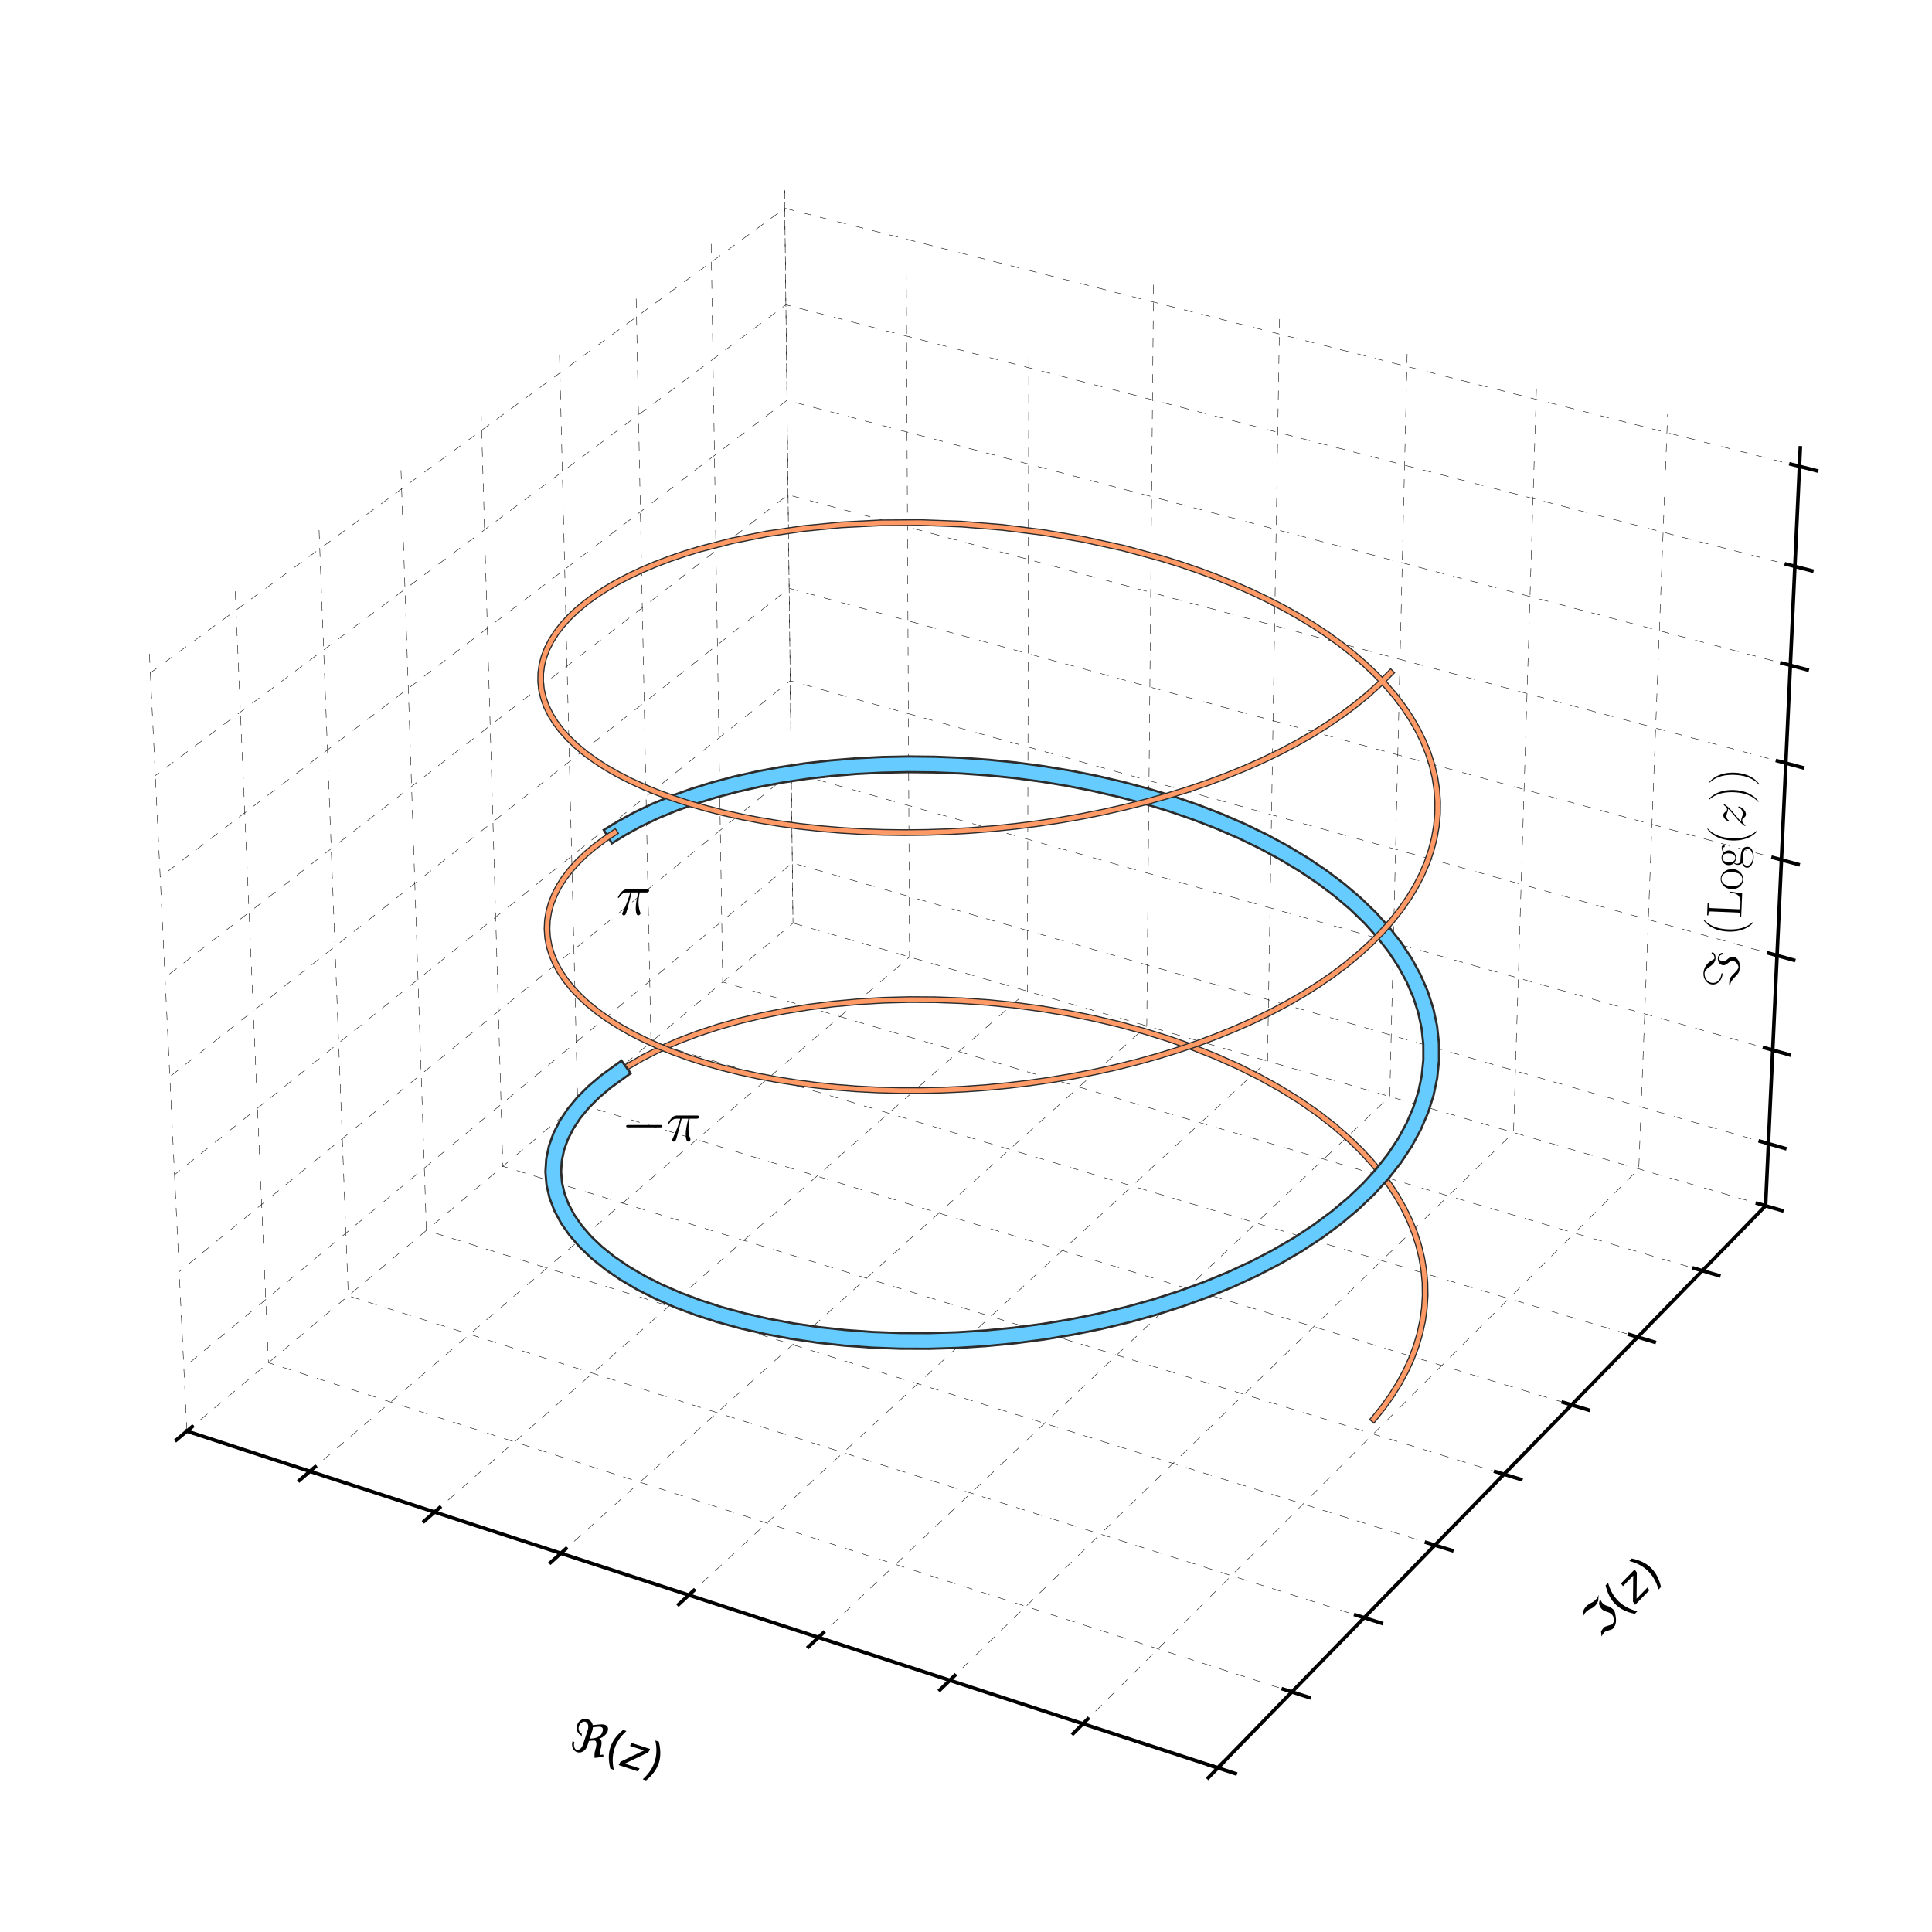 <?xml version="1.0" encoding="utf-8" standalone="no"?>
<!DOCTYPE svg PUBLIC "-//W3C//DTD SVG 1.1//EN"
  "http://www.w3.org/Graphics/SVG/1.1/DTD/svg11.dtd">
<svg xmlns:xlink="http://www.w3.org/1999/xlink" width="432pt" height="432pt" viewBox="0 0 432 432" xmlns="http://www.w3.org/2000/svg" version="1.1">
 <defs>
  <style type="text/css">*{stroke-linejoin: round; stroke-linecap: butt}</style>
 </defs>
 <g id="figure_1">
  <g id="patch_1">
   <path d="M 0 432 
L 432 432 
L 432 0 
L 0 0 
z
" style="fill: #ffffff"/>
  </g>
  <g id="patch_2">
   <path d="M 10.8 421.2 
L 421.2 421.2 
L 421.2 10.8 
L 10.8 10.8 
L 10.8 421.2 
z
" style="fill: none"/>
  </g>
  <g id="pane3d_1">
   <g id="patch_3">
    <path d="M 41.788 320.009 
L 177.316 206.407 
L 175.432 42.573 
L 33.418 146.207 
" style="fill: none; opacity: 0"/>
   </g>
  </g>
  <g id="pane3d_2">
   <g id="patch_4">
    <path d="M 177.316 206.407 
L 394.789 269.618 
L 402.55 100.14 
L 175.432 42.573 
" style="fill: none; opacity: 0"/>
   </g>
  </g>
  <g id="pane3d_3">
   <g id="patch_5">
    <path d="M 41.788 320.009 
L 272.32 395.3 
L 394.789 269.618 
L 177.316 206.407 
" style="fill: none; opacity: 0"/>
   </g>
  </g>
  <g id="grid3d_1">
   <g id="Line3DCollection_1">
    <path d="M 41.788 320.009 
L 177.316 206.407 
L 175.432 42.573 
" style="fill: none; stroke-dasharray: 2,2; stroke-dashoffset: 0; stroke: #000000; stroke-width: 0.1"/>
    <path d="M 69.301 328.994 
L 203.371 213.98 
L 202.592 49.457 
" style="fill: none; stroke-dasharray: 2,2; stroke-dashoffset: 0; stroke: #000000; stroke-width: 0.1"/>
    <path d="M 97.172 338.097 
L 229.737 221.644 
L 230.091 56.427 
" style="fill: none; stroke-dasharray: 2,2; stroke-dashoffset: 0; stroke: #000000; stroke-width: 0.1"/>
    <path d="M 125.407 347.319 
L 256.42 229.399 
L 257.934 63.484 
" style="fill: none; stroke-dasharray: 2,2; stroke-dashoffset: 0; stroke: #000000; stroke-width: 0.1"/>
    <path d="M 154.015 356.662 
L 283.425 237.249 
L 286.128 70.631 
" style="fill: none; stroke-dasharray: 2,2; stroke-dashoffset: 0; stroke: #000000; stroke-width: 0.1"/>
    <path d="M 183.003 366.129 
L 310.759 245.193 
L 314.679 77.868 
" style="fill: none; stroke-dasharray: 2,2; stroke-dashoffset: 0; stroke: #000000; stroke-width: 0.1"/>
    <path d="M 212.378 375.723 
L 338.426 253.235 
L 343.595 85.197 
" style="fill: none; stroke-dasharray: 2,2; stroke-dashoffset: 0; stroke: #000000; stroke-width: 0.1"/>
    <path d="M 242.147 385.446 
L 366.434 261.376 
L 372.883 92.621 
" style="fill: none; stroke-dasharray: 2,2; stroke-dashoffset: 0; stroke: #000000; stroke-width: 0.1"/>
    <path d="M 272.32 395.3 
L 394.789 269.618 
L 402.55 100.14 
" style="fill: none; stroke-dasharray: 2,2; stroke-dashoffset: 0; stroke: #000000; stroke-width: 0.1"/>
   </g>
  </g>
  <g id="grid3d_2">
   <g id="Line3DCollection_2">
    <path d="M 33.418 146.207 
L 41.788 320.009 
L 272.32 395.3 
" style="fill: none; stroke-dasharray: 2,2; stroke-dashoffset: 0; stroke: #000000; stroke-width: 0.1"/>
    <path d="M 52.6 132.21 
L 60.033 304.715 
L 288.871 378.316 
" style="fill: none; stroke-dasharray: 2,2; stroke-dashoffset: 0; stroke: #000000; stroke-width: 0.1"/>
    <path d="M 71.345 118.53 
L 77.882 289.754 
L 305.042 361.72 
" style="fill: none; stroke-dasharray: 2,2; stroke-dashoffset: 0; stroke: #000000; stroke-width: 0.1"/>
    <path d="M 89.668 105.159 
L 95.346 275.115 
L 320.847 345.5 
" style="fill: none; stroke-dasharray: 2,2; stroke-dashoffset: 0; stroke: #000000; stroke-width: 0.1"/>
    <path d="M 107.584 92.085 
L 112.438 260.788 
L 336.298 329.644 
" style="fill: none; stroke-dasharray: 2,2; stroke-dashoffset: 0; stroke: #000000; stroke-width: 0.1"/>
    <path d="M 125.106 79.298 
L 129.17 246.763 
L 351.406 314.139 
" style="fill: none; stroke-dasharray: 2,2; stroke-dashoffset: 0; stroke: #000000; stroke-width: 0.1"/>
    <path d="M 142.246 66.79 
L 145.553 233.03 
L 366.184 298.973 
" style="fill: none; stroke-dasharray: 2,2; stroke-dashoffset: 0; stroke: #000000; stroke-width: 0.1"/>
    <path d="M 159.017 54.551 
L 161.598 219.581 
L 380.641 284.136 
" style="fill: none; stroke-dasharray: 2,2; stroke-dashoffset: 0; stroke: #000000; stroke-width: 0.1"/>
    <path d="M 175.432 42.573 
L 177.316 206.407 
L 394.789 269.618 
" style="fill: none; stroke-dasharray: 2,2; stroke-dashoffset: 0; stroke: #000000; stroke-width: 0.1"/>
   </g>
  </g>
  <g id="grid3d_3">
   <g id="Line3DCollection_3">
    <path d="M 395.425 255.722 
L 177.161 192.947 
L 41.103 305.78 
" style="fill: none; stroke-dasharray: 2,2; stroke-dashoffset: 0; stroke: #000000; stroke-width: 0.1"/>
    <path d="M 396.383 234.802 
L 176.928 172.694 
L 40.071 284.352 
" style="fill: none; stroke-dasharray: 2,2; stroke-dashoffset: 0; stroke: #000000; stroke-width: 0.1"/>
    <path d="M 397.352 213.65 
L 176.692 152.226 
L 39.027 262.678 
" style="fill: none; stroke-dasharray: 2,2; stroke-dashoffset: 0; stroke: #000000; stroke-width: 0.1"/>
    <path d="M 398.331 192.263 
L 176.455 131.542 
L 37.971 240.753 
" style="fill: none; stroke-dasharray: 2,2; stroke-dashoffset: 0; stroke: #000000; stroke-width: 0.1"/>
    <path d="M 399.321 170.636 
L 176.214 110.637 
L 36.903 218.572 
" style="fill: none; stroke-dasharray: 2,2; stroke-dashoffset: 0; stroke: #000000; stroke-width: 0.1"/>
    <path d="M 400.323 148.765 
L 175.971 89.507 
L 35.823 196.133 
" style="fill: none; stroke-dasharray: 2,2; stroke-dashoffset: 0; stroke: #000000; stroke-width: 0.1"/>
    <path d="M 401.336 126.647 
L 175.726 68.151 
L 34.729 173.428 
" style="fill: none; stroke-dasharray: 2,2; stroke-dashoffset: 0; stroke: #000000; stroke-width: 0.1"/>
    <path d="M 402.36 104.276 
L 175.477 46.562 
L 33.623 150.455 
" style="fill: none; stroke-dasharray: 2,2; stroke-dashoffset: 0; stroke: #000000; stroke-width: 0.1"/>
   </g>
  </g>
  <g id="axis3d_1">
   <g id="line2d_1">
    <path d="M 41.788 320.009 
L 272.32 395.3 
" style="fill: none; stroke: #000000; stroke-width: 0.8; stroke-linecap: square"/>
   </g>
   <g id="xtick_1">
    <g id="line2d_2">
     <path d="M 42.968 319.02 
L 39.423 321.991 
" style="fill: none; stroke: #000000; stroke-width: 0.8; stroke-linecap: square"/>
    </g>
   </g>
   <g id="xtick_2">
    <g id="line2d_3">
     <path d="M 70.469 327.992 
L 66.96 331.002 
" style="fill: none; stroke: #000000; stroke-width: 0.8; stroke-linecap: square"/>
    </g>
   </g>
   <g id="xtick_3">
    <g id="line2d_4">
     <path d="M 98.327 337.082 
L 94.856 340.131 
" style="fill: none; stroke: #000000; stroke-width: 0.8; stroke-linecap: square"/>
    </g>
   </g>
   <g id="xtick_4">
    <g id="line2d_5">
     <path d="M 126.55 346.29 
L 123.118 349.379 
" style="fill: none; stroke: #000000; stroke-width: 0.8; stroke-linecap: square"/>
    </g>
   </g>
   <g id="xtick_5">
    <g id="line2d_6">
     <path d="M 155.144 355.62 
L 151.752 358.75 
" style="fill: none; stroke: #000000; stroke-width: 0.8; stroke-linecap: square"/>
    </g>
   </g>
   <g id="xtick_6">
    <g id="line2d_7">
     <path d="M 184.118 365.074 
L 180.768 368.245 
" style="fill: none; stroke: #000000; stroke-width: 0.8; stroke-linecap: square"/>
    </g>
   </g>
   <g id="xtick_7">
    <g id="line2d_8">
     <path d="M 213.479 374.653 
L 210.171 377.867 
" style="fill: none; stroke: #000000; stroke-width: 0.8; stroke-linecap: square"/>
    </g>
   </g>
   <g id="xtick_8">
    <g id="line2d_9">
     <path d="M 243.234 384.362 
L 239.97 387.619 
" style="fill: none; stroke: #000000; stroke-width: 0.8; stroke-linecap: square"/>
    </g>
   </g>
   <g id="xtick_9">
    <g id="line2d_10">
     <path d="M 273.391 394.201 
L 270.174 397.503 
" style="fill: none; stroke: #000000; stroke-width: 0.8; stroke-linecap: square"/>
    </g>
   </g>
   <g id="text_1">
    <!-- $\Re(z)$ -->
    <g transform="translate(126.905 390.959) rotate(-341.913) scale(0.1 -0.1)">
     <defs>
      <path id="DejaVuSans-Oblique-211c" d="M 4006 -91 
Q 3750 481 3750 978 
Q 3750 1416 3681 1700 
Q 3556 2219 3309 2219 
Q 3178 2219 2891 2084 
L 2516 1909 
L 2516 1288 
Q 2516 644 2194 275 
Q 1872 -91 1434 -91 
Q 994 -91 675 275 
Q 353 644 353 1194 
Q 494 1156 638 1119 
Q 638 738 838 469 
Q 1038 197 1263 197 
Q 1488 197 1684 469 
Q 1884 741 1884 1209 
L 1884 3294 
Q 1884 3759 1684 4034 
Q 1488 4306 1200 4306 
Q 947 4306 744 4034 
Q 544 3766 544 3450 
Q 544 3134 744 2866 
Q 944 2594 1203 2594 
L 1372 2306 
Q 900 2306 581 2672 
Q 259 3041 259 3528 
Q 259 4019 581 4384 
Q 900 4750 1372 4750 
Q 1878 4750 2194 4384 
Q 2288 4275 2338 4175 
L 2997 4481 
Q 3581 4753 3931 4753 
Q 4078 4753 4191 4709 
Q 4584 4556 4584 4003 
Q 4584 3731 4381 3347 
Q 4175 2959 3784 2666 
Q 3966 2666 4119 2513 
Q 4231 2400 4316 2075 
Q 4416 1691 4416 1281 
Q 4416 881 4556 513 
L 5006 722 
L 5138 438 
L 4006 -91 
z
M 2450 3897 
Q 2516 3663 2516 3375 
L 2516 2241 
L 2997 2463 
Q 3447 2672 3688 2997 
Q 3919 3316 3919 3694 
Q 3919 4166 3688 4266 
Q 3613 4297 3516 4297 
Q 3316 4297 2997 4150 
L 2450 3897 
z
" transform="scale(0.016)"/>
      <path id="DejaVuSans-28" d="M 1984 4856 
Q 1566 4138 1362 3434 
Q 1159 2731 1159 2009 
Q 1159 1288 1364 580 
Q 1569 -128 1984 -844 
L 1484 -844 
Q 1016 -109 783 600 
Q 550 1309 550 2009 
Q 550 2706 781 3412 
Q 1013 4119 1484 4856 
L 1984 4856 
z
" transform="scale(0.016)"/>
      <path id="DejaVuSans-Oblique-7a" d="M 744 3500 
L 3475 3500 
L 3372 2975 
L 738 459 
L 2913 459 
L 2822 0 
L -19 0 
L 84 525 
L 2719 3041 
L 653 3041 
L 744 3500 
z
" transform="scale(0.016)"/>
      <path id="DejaVuSans-29" d="M 513 4856 
L 1013 4856 
Q 1481 4119 1714 3412 
Q 1947 2706 1947 2009 
Q 1947 1309 1714 600 
Q 1481 -109 1013 -844 
L 513 -844 
Q 928 -128 1133 580 
Q 1338 1288 1338 2009 
Q 1338 2731 1133 3434 
Q 928 4138 513 4856 
z
" transform="scale(0.016)"/>
     </defs>
     <use xlink:href="#DejaVuSans-Oblique-211c" transform="translate(0 0.125)"/>
     <use xlink:href="#DejaVuSans-28" transform="translate(81.396 0.125)"/>
     <use xlink:href="#DejaVuSans-Oblique-7a" transform="translate(120.41 0.125)"/>
     <use xlink:href="#DejaVuSans-29" transform="translate(172.9 0.125)"/>
    </g>
   </g>
  </g>
  <g id="axis3d_2">
   <g id="line2d_11">
    <path d="M 394.789 269.618 
L 272.32 395.3 
" style="fill: none; stroke: #000000; stroke-width: 0.8; stroke-linecap: square"/>
   </g>
   <g id="xtick_10">
    <g id="line2d_12">
     <path d="M 270.377 394.666 
L 276.212 396.571 
" style="fill: none; stroke: #000000; stroke-width: 0.8; stroke-linecap: square"/>
    </g>
   </g>
   <g id="xtick_11">
    <g id="line2d_13">
     <path d="M 286.943 377.696 
L 292.731 379.557 
" style="fill: none; stroke: #000000; stroke-width: 0.8; stroke-linecap: square"/>
    </g>
   </g>
   <g id="xtick_12">
    <g id="line2d_14">
     <path d="M 303.129 361.114 
L 308.872 362.933 
" style="fill: none; stroke: #000000; stroke-width: 0.8; stroke-linecap: square"/>
    </g>
   </g>
   <g id="xtick_13">
    <g id="line2d_15">
     <path d="M 318.949 344.908 
L 324.647 346.686 
" style="fill: none; stroke: #000000; stroke-width: 0.8; stroke-linecap: square"/>
    </g>
   </g>
   <g id="xtick_14">
    <g id="line2d_16">
     <path d="M 334.415 329.065 
L 340.068 330.803 
" style="fill: none; stroke: #000000; stroke-width: 0.8; stroke-linecap: square"/>
    </g>
   </g>
   <g id="xtick_15">
    <g id="line2d_17">
     <path d="M 349.538 313.572 
L 355.147 315.273 
" style="fill: none; stroke: #000000; stroke-width: 0.8; stroke-linecap: square"/>
    </g>
   </g>
   <g id="xtick_16">
    <g id="line2d_18">
     <path d="M 364.33 298.419 
L 369.896 300.083 
" style="fill: none; stroke: #000000; stroke-width: 0.8; stroke-linecap: square"/>
    </g>
   </g>
   <g id="xtick_17">
    <g id="line2d_19">
     <path d="M 378.802 283.594 
L 384.324 285.222 
" style="fill: none; stroke: #000000; stroke-width: 0.8; stroke-linecap: square"/>
    </g>
   </g>
   <g id="xtick_18">
    <g id="line2d_20">
     <path d="M 392.964 269.087 
L 398.444 270.68 
" style="fill: none; stroke: #000000; stroke-width: 0.8; stroke-linecap: square"/>
    </g>
   </g>
   <g id="text_2">
    <!-- $\Im(z)$ -->
    <g transform="translate(358.064 366.617) rotate(-45.742) scale(0.1 -0.1)">
     <defs>
      <path id="DejaVuSans-Oblique-2111" d="M 331 281 
L 769 797 
Q 1116 919 1481 919 
Q 1659 919 2072 669 
Q 2522 400 2625 400 
Q 3003 400 3316 828 
Q 3538 1131 3538 1366 
Q 3538 1759 3344 2109 
Q 3094 2566 3094 2906 
Q 3094 3219 3344 3719 
L 4009 4156 
Q 3759 3722 3759 3344 
Q 3759 3009 4009 2547 
Q 4175 2241 4175 1653 
Q 4175 1359 3544 603 
Q 2963 -91 2206 -91 
Q 2038 -91 1634 156 
Q 1219 406 1044 406 
Q 750 406 331 281 
z
M 1094 4575 
Q 1434 4750 1875 4750 
Q 2259 4750 2656 4597 
Q 3038 4450 3438 4450 
Q 3828 4450 4219 4631 
L 3594 4100 
Q 3159 3919 2813 3919 
Q 2366 3919 2031 4072 
Q 1697 4225 1250 4225 
Q 869 4225 469 4044 
L 1094 4575 
z
" transform="scale(0.016)"/>
     </defs>
     <use xlink:href="#DejaVuSans-Oblique-2111" transform="translate(0 0.125)"/>
     <use xlink:href="#DejaVuSans-28" transform="translate(69.727 0.125)"/>
     <use xlink:href="#DejaVuSans-Oblique-7a" transform="translate(108.74 0.125)"/>
     <use xlink:href="#DejaVuSans-29" transform="translate(161.23 0.125)"/>
    </g>
   </g>
  </g>
  <g id="axis3d_3">
   <g id="line2d_21">
    <path d="M 394.789 269.618 
L 402.55 100.14 
" style="fill: none; stroke: #000000; stroke-width: 0.8; stroke-linecap: square"/>
   </g>
   <g id="xtick_19">
    <g id="line2d_22">
     <path d="M 393.593 255.195 
L 399.094 256.777 
" style="fill: none; stroke: #000000; stroke-width: 0.8; stroke-linecap: square"/>
    </g>
   </g>
   <g id="xtick_20">
    <g id="line2d_23">
     <path d="M 394.54 234.28 
L 400.073 235.846 
" style="fill: none; stroke: #000000; stroke-width: 0.8; stroke-linecap: square"/>
    </g>
   </g>
   <g id="xtick_21">
    <g id="line2d_24">
     <path d="M 395.498 213.134 
L 401.063 214.683 
" style="fill: none; stroke: #000000; stroke-width: 0.8; stroke-linecap: square"/>
    </g>
   </g>
   <g id="xtick_22">
    <g id="line2d_25">
     <path d="M 396.467 191.753 
L 402.063 193.284 
" style="fill: none; stroke: #000000; stroke-width: 0.8; stroke-linecap: square"/>
    </g>
   </g>
   <g id="xtick_23">
    <g id="line2d_26">
     <path d="M 397.447 170.132 
L 403.076 171.645 
" style="fill: none; stroke: #000000; stroke-width: 0.8; stroke-linecap: square"/>
    </g>
   </g>
   <g id="xtick_24">
    <g id="line2d_27">
     <path d="M 398.437 148.267 
L 404.099 149.762 
" style="fill: none; stroke: #000000; stroke-width: 0.8; stroke-linecap: square"/>
    </g>
   </g>
   <g id="xtick_25">
    <g id="line2d_28">
     <path d="M 399.439 126.155 
L 405.134 127.631 
" style="fill: none; stroke: #000000; stroke-width: 0.8; stroke-linecap: square"/>
    </g>
   </g>
   <g id="xtick_26">
    <g id="line2d_29">
     <path d="M 400.452 103.791 
L 406.181 105.248 
" style="fill: none; stroke: #000000; stroke-width: 0.8; stroke-linecap: square"/>
    </g>
   </g>
  </g>
  <g id="axes_1">
   <g id="line2d_30">
    <path d="M 307.133 317.325 
L 309.245 314.702 
L 311.151 312.033 
L 312.848 309.322 
L 314.331 306.576 
L 315.599 303.8 
L 316.651 300.999 
L 317.484 298.18 
L 318.098 295.348 
L 318.493 292.509 
L 318.668 289.668 
L 318.625 286.831 
L 318.365 284.003 
L 317.889 281.189 
L 317.2 278.396 
L 316.3 275.628 
L 315.192 272.89 
L 313.88 270.187 
L 312.368 267.524 
L 310.66 264.905 
L 308.76 262.336 
L 306.673 259.82 
L 304.406 257.362 
L 301.962 254.966 
L 298.441 251.874 
L 294.633 248.908 
L 290.554 246.076 
L 286.22 243.386 
L 281.648 240.844 
L 276.855 238.458 
L 271.861 236.234 
L 266.684 234.176 
L 261.342 232.289 
L 255.857 230.579 
L 250.247 229.048 
L 244.533 227.7 
L 238.736 226.536 
L 232.876 225.56 
L 226.975 224.771 
L 221.052 224.172 
L 215.13 223.761 
L 209.228 223.539 
L 203.369 223.504 
L 197.573 223.654 
L 191.861 223.989 
L 186.253 224.503 
L 180.77 225.195 
L 175.432 226.06 
L 170.258 227.094 
L 165.268 228.291 
L 160.481 229.645 
L 155.915 231.151 
L 151.588 232.802 
L 147.518 234.59 
L 143.72 236.507 
L 140.211 238.545 
L 138.569 239.606 
L 138.569 239.606 
" clip-path="url(#pe2db430f96)" style="fill: none; stroke: #2c2c2c; stroke-width: 1.5; stroke-linecap: square"/>
   </g>
   <g id="line2d_31">
    <path d="M 307.133 317.325 
L 309.245 314.702 
L 311.151 312.033 
L 312.848 309.322 
L 314.331 306.576 
L 315.599 303.8 
L 316.651 300.999 
L 317.484 298.18 
L 318.098 295.348 
L 318.493 292.509 
L 318.668 289.668 
L 318.625 286.831 
L 318.365 284.003 
L 317.889 281.189 
L 317.2 278.396 
L 316.3 275.628 
L 315.192 272.89 
L 313.88 270.187 
L 312.368 267.524 
L 310.66 264.905 
L 308.76 262.336 
L 306.673 259.82 
L 304.406 257.362 
L 301.962 254.966 
L 298.441 251.874 
L 294.633 248.908 
L 290.554 246.076 
L 286.22 243.386 
L 281.648 240.844 
L 276.855 238.458 
L 271.861 236.234 
L 266.684 234.176 
L 261.342 232.289 
L 255.857 230.579 
L 250.247 229.048 
L 244.533 227.7 
L 238.736 226.536 
L 232.876 225.56 
L 226.975 224.771 
L 221.052 224.172 
L 215.13 223.761 
L 209.228 223.539 
L 203.369 223.504 
L 197.573 223.654 
L 191.861 223.989 
L 186.253 224.503 
L 180.77 225.195 
L 175.432 226.06 
L 170.258 227.094 
L 165.268 228.291 
L 160.481 229.645 
L 155.915 231.151 
L 151.588 232.802 
L 147.518 234.59 
L 143.72 236.507 
L 140.211 238.545 
L 138.569 239.606 
L 138.569 239.606 
" clip-path="url(#pe2db430f96)" style="fill: none; stroke: #ff9966; stroke-linecap: square"/>
   </g>
   <g id="text_3">
    <!-- $\Im\,\left(\operatorname{Log}(z)\right)$ -->
    <g transform="translate(388.671 220.988) rotate(-87.627) scale(0.11 -0.11)">
     <defs>
      <path id="CMSY10-3d" d="M 1837 2150 
C 1837 2195 1798 2214 1773 2221 
C 806 2278 550 2918 550 3296 
C 550 3936 1133 4371 1715 4371 
C 2080 4371 2285 4143 2560 3799 
C 2848 3437 3155 3050 3706 3050 
C 4154 3050 4435 3254 4435 3495 
C 4435 3578 4371 3578 4333 3578 
C 4250 3578 4243 3546 4237 3490 
C 4186 3191 3731 3191 3718 3191 
C 3629 3191 3590 3210 3488 3394 
C 2918 4448 2010 4512 1741 4512 
C 966 4512 352 3974 352 3296 
C 352 2509 1139 2080 1728 2080 
C 1766 2080 1837 2080 1837 2150 
z
M 525 1171 
C 410 1171 352 1171 352 1101 
C 352 1088 352 1037 410 1030 
C 634 1018 838 998 1338 550 
C 2016 -70 2157 -70 2669 -70 
C 3002 -70 3270 -70 3584 147 
C 3808 301 3994 557 3994 883 
C 3994 1114 3904 1248 3667 1504 
C 3418 1786 3398 1894 3398 2042 
C 3398 2317 3469 2618 3706 2618 
C 3712 2618 4179 2618 4237 2170 
C 4243 2131 4250 2086 4333 2086 
C 4416 2086 4435 2118 4435 2176 
C 4435 2451 4147 2758 3693 2758 
C 3232 2758 2861 2426 2861 2022 
C 2861 1766 3008 1606 3200 1389 
C 3437 1120 3456 1018 3456 883 
C 3456 288 2797 77 2682 77 
C 2643 77 2464 128 2259 275 
C 2144 358 1965 525 1939 544 
C 1472 986 1229 1171 781 1171 
L 525 1171 
z
" transform="scale(0.016)"/>
      <path id="CMR17-28" d="M 1958 -1561 
C 1958 -1555 1958 -1542 1939 -1523 
C 1645 -1224 858 -407 858 1581 
C 858 3569 1632 4379 1946 4697 
C 1946 4704 1958 4717 1958 4736 
C 1958 4755 1939 4768 1914 4768 
C 1843 4768 1299 4296 986 3594 
C 666 2887 576 2199 576 1588 
C 576 1128 621 351 1005 -471 
C 1312 -1135 1837 -1600 1914 -1600 
C 1946 -1600 1958 -1587 1958 -1561 
z
" transform="scale(0.016)"/>
      <path id="CMR17-4c" d="M 3469 1615 
L 3354 1615 
C 3302 983 3219 166 2125 166 
L 1530 166 
C 1274 166 1261 197 1261 414 
L 1261 3898 
C 1261 4129 1274 4192 1760 4192 
L 1901 4192 
L 1901 4352 
C 1638 4352 1331 4352 1069 4352 
C 870 4352 512 4352 326 4352 
L 326 4192 
C 768 4192 838 4192 838 3905 
L 838 452 
C 838 166 768 166 326 166 
L 326 0 
L 3315 0 
L 3469 1615 
z
" transform="scale(0.016)"/>
      <path id="CMR17-6f" d="M 2758 1356 
C 2758 2176 2163 2816 1466 2816 
C 768 2816 173 2176 173 1356 
C 173 551 768 -64 1466 -64 
C 2163 -64 2758 551 2758 1356 
z
M 1466 51 
C 1165 51 909 230 762 480 
C 602 767 582 1126 582 1408 
C 582 1677 595 2010 762 2298 
C 890 2509 1139 2714 1466 2714 
C 1754 2714 1997 2554 2150 2330 
C 2349 2029 2349 1607 2349 1408 
C 2349 1158 2336 775 2163 467 
C 1984 173 1709 51 1466 51 
z
" transform="scale(0.016)"/>
      <path id="CMR17-67" d="M 710 1164 
C 832 1068 1043 960 1299 960 
C 1805 960 2240 1357 2240 1888 
C 2240 2054 2189 2310 1997 2509 
C 2176 2692 2438 2752 2586 2752 
C 2611 2752 2650 2752 2682 2734 
C 2656 2728 2598 2703 2598 2605 
C 2598 2527 2656 2471 2739 2471 
C 2835 2471 2886 2533 2886 2614 
C 2886 2731 2790 2854 2586 2854 
C 2330 2854 2106 2738 1926 2580 
C 1734 2753 1504 2816 1299 2816 
C 794 2816 358 2419 358 1888 
C 358 1522 570 1292 634 1228 
C 442 1004 442 743 442 711 
C 442 545 506 302 723 168 
C 390 85 128 -169 128 -486 
C 128 -943 736 -1280 1466 -1280 
C 2170 -1280 2803 -956 2803 -479 
C 2803 384 1856 384 1363 384 
C 1216 384 954 384 922 391 
C 723 423 589 602 589 826 
C 589 883 589 1024 710 1164 
z
M 1299 1068 
C 736 1068 736 1760 736 1889 
C 736 2016 736 2708 1299 2708 
C 1862 2708 1862 2016 1862 1889 
C 1862 1760 1862 1068 1299 1068 
z
M 1466 -1171 
C 826 -1171 384 -835 384 -486 
C 384 -289 493 -105 634 -4 
C 794 104 858 104 1293 104 
C 1818 104 2547 104 2547 -486 
C 2547 -835 2106 -1171 1466 -1171 
z
" transform="scale(0.016)"/>
      <path id="CMMI12-7a" d="M 813 486 
C 1088 803 1312 1004 1632 1296 
C 2016 1632 2182 1793 2272 1891 
C 2720 2338 2944 2713 2944 2764 
C 2944 2816 2893 2816 2880 2816 
C 2835 2816 2822 2793 2790 2750 
C 2630 2494 2477 2367 2310 2367 
C 2176 2367 2106 2421 1984 2565 
C 1850 2715 1741 2816 1555 2816 
C 1088 2816 806 2257 806 2128 
C 806 2108 813 2068 870 2068 
C 922 2068 928 2091 947 2133 
C 1056 2372 1363 2414 1485 2414 
C 1619 2414 1747 2376 1882 2327 
C 2125 2240 2227 2240 2291 2240 
C 2336 2240 2362 2240 2394 2246 
C 2182 1994 1837 1683 1549 1418 
L 902 816 
C 512 415 275 33 275 -12 
C 275 -51 307 -64 346 -64 
C 384 -64 390 -57 435 14 
C 538 163 742 384 979 384 
C 1114 384 1178 342 1306 193 
C 1427 61 1536 -64 1741 -64 
C 2368 -64 2726 732 2726 876 
C 2726 903 2720 942 2656 942 
C 2605 942 2598 917 2579 855 
C 2438 488 2061 338 1811 338 
C 1677 338 1549 376 1414 425 
C 1158 512 1088 512 1005 512 
C 941 512 870 512 813 486 
z
" transform="scale(0.016)"/>
      <path id="CMR17-29" d="M 1683 1581 
C 1683 2040 1638 2817 1254 3639 
C 947 4303 422 4768 346 4768 
C 326 4768 301 4761 301 4729 
C 301 4717 307 4710 314 4697 
C 621 4378 1402 3568 1402 1584 
C 1402 -407 627 -1217 314 -1537 
C 307 -1549 301 -1556 301 -1568 
C 301 -1600 326 -1600 346 -1600 
C 416 -1600 960 -1128 1274 -426 
C 1594 281 1683 969 1683 1581 
z
" transform="scale(0.016)"/>
     </defs>
     <use xlink:href="#CMSY10-3d" transform="scale(0.996)"/>
     <use xlink:href="#CMR17-28" transform="translate(105.161 0.003) scale(0.996)"/>
     <use xlink:href="#CMR17-4c" transform="translate(140.442 0) scale(0.996)"/>
     <use xlink:href="#CMR17-6f" transform="translate(197.824 0) scale(0.996)"/>
     <use xlink:href="#CMR17-67" transform="translate(243.514 0) scale(0.996)"/>
     <use xlink:href="#CMR17-28" transform="translate(290.506 0) scale(0.996)"/>
     <use xlink:href="#CMMI12-7a" transform="translate(325.786 0) scale(0.996)"/>
     <use xlink:href="#CMR17-29" transform="translate(375.542 0) scale(0.996)"/>
     <use xlink:href="#CMR17-29" transform="translate(410.822 0.003) scale(0.996)"/>
    </g>
   </g>
   <g id="text_4">
    <!-- $-\pi$ -->
    <g transform="translate(138.907 255.131) scale(0.13 -0.13)">
     <defs>
      <path id="CMSY10-0" d="M 4218 1472 
C 4326 1472 4442 1472 4442 1600 
C 4442 1728 4326 1728 4218 1728 
L 755 1728 
C 646 1728 531 1728 531 1600 
C 531 1472 646 1472 755 1472 
L 4218 1472 
z
" transform="scale(0.016)"/>
      <path id="CMMI12-19" d="M 1658 2408 
L 2381 2408 
C 2208 1692 2099 1226 2099 716 
C 2099 626 2099 -64 2362 -64 
C 2496 -64 2611 57 2611 166 
C 2611 197 2611 210 2566 306 
C 2394 747 2394 1296 2394 1341 
C 2394 1379 2394 1832 2528 2408 
L 3245 2408 
C 3328 2408 3539 2408 3539 2612 
C 3539 2752 3418 2752 3302 2752 
L 1197 2752 
C 1050 2752 832 2752 538 2440 
C 371 2254 166 1916 166 1878 
C 166 1840 198 1827 237 1827 
C 282 1827 288 1846 320 1884 
C 653 2408 986 2408 1146 2408 
L 1510 2408 
C 1370 1929 1210 1373 685 256 
C 634 154 634 140 634 102 
C 634 -32 749 -64 806 -64 
C 992 -64 1043 102 1120 370 
C 1222 696 1222 709 1286 964 
L 1658 2408 
z
" transform="scale(0.016)"/>
     </defs>
     <use xlink:href="#CMSY10-0" transform="scale(0.996)"/>
     <use xlink:href="#CMMI12-19" transform="translate(77.487 0) scale(0.996)"/>
    </g>
   </g>
   <g id="text_5">
    <!-- $\pi$ -->
    <g transform="translate(137.806 204.548) scale(0.13 -0.13)">
     <use xlink:href="#CMMI12-19" transform="scale(0.996)"/>
    </g>
   </g>
   <g id="line2d_32">
    <path d="M 138.569 239.606 
L 135.52 241.808 
L 132.795 244.107 
L 130.407 246.493 
L 128.368 248.956 
L 126.687 251.484 
L 125.374 254.065 
L 124.436 256.689 
L 123.881 259.342 
L 123.712 262.013 
L 123.935 264.688 
L 124.55 267.355 
L 125.559 270.001 
L 126.96 272.612 
L 128.75 275.175 
L 130.924 277.677 
L 133.477 280.105 
L 136.4 282.447 
L 139.683 284.688 
L 143.315 286.818 
L 147.282 288.824 
L 151.569 290.694 
L 156.159 292.417 
L 161.035 293.984 
L 166.176 295.383 
L 171.561 296.607 
L 177.167 297.645 
L 182.97 298.492 
L 188.946 299.141 
L 195.068 299.585 
L 201.309 299.82 
L 207.642 299.842 
L 214.04 299.649 
L 220.472 299.239 
L 226.912 298.611 
L 233.329 297.767 
L 239.696 296.707 
L 245.983 295.434 
L 252.164 293.952 
L 258.211 292.266 
L 264.097 290.381 
L 269.797 288.303 
L 275.287 286.042 
L 280.542 283.604 
L 285.541 280.998 
L 290.263 278.236 
L 294.69 275.326 
L 298.802 272.281 
L 302.585 269.112 
L 306.025 265.83 
L 309.107 262.448 
L 311.823 258.979 
L 314.162 255.436 
L 316.117 251.831 
L 317.683 248.178 
L 318.856 244.489 
L 319.634 240.779 
L 320.016 237.06 
L 320.004 233.344 
L 319.6 229.645 
L 318.809 225.975 
L 317.636 222.345 
L 316.09 218.768 
L 314.177 215.255 
L 311.909 211.817 
L 309.295 208.464 
L 306.349 205.207 
L 303.082 202.055 
L 299.51 199.017 
L 295.648 196.101 
L 291.51 193.316 
L 287.115 190.669 
L 282.478 188.168 
L 277.618 185.817 
L 272.554 183.624 
L 267.305 181.593 
L 261.89 179.729 
L 256.328 178.037 
L 250.641 176.519 
L 244.849 175.179 
L 238.972 174.018 
L 233.032 173.04 
L 227.049 172.245 
L 221.045 171.633 
L 215.042 171.205 
L 209.059 170.96 
L 203.12 170.897 
L 197.244 171.015 
L 191.453 171.311 
L 185.767 171.783 
L 180.208 172.426 
L 174.795 173.239 
L 169.549 174.215 
L 164.489 175.35 
L 159.634 176.638 
L 155.004 178.074 
L 150.615 179.65 
L 146.486 181.36 
L 142.633 183.195 
L 139.072 185.147 
L 137.406 186.165 
L 137.406 186.165 
" clip-path="url(#pe2db430f96)" style="fill: none; stroke: #2c2c2c; stroke-width: 4; stroke-linecap: square"/>
   </g>
   <g id="line2d_33">
    <path d="M 138.569 239.606 
L 135.52 241.808 
L 132.795 244.107 
L 130.407 246.493 
L 128.368 248.956 
L 126.687 251.484 
L 125.374 254.065 
L 124.436 256.689 
L 123.881 259.342 
L 123.712 262.013 
L 123.935 264.688 
L 124.55 267.355 
L 125.559 270.001 
L 126.96 272.612 
L 128.75 275.175 
L 130.924 277.677 
L 133.477 280.105 
L 136.4 282.447 
L 139.683 284.688 
L 143.315 286.818 
L 147.282 288.824 
L 151.569 290.694 
L 156.159 292.417 
L 161.035 293.984 
L 166.176 295.383 
L 171.561 296.607 
L 177.167 297.645 
L 182.97 298.492 
L 188.946 299.141 
L 195.068 299.585 
L 201.309 299.82 
L 207.642 299.842 
L 214.04 299.649 
L 220.472 299.239 
L 226.912 298.611 
L 233.329 297.767 
L 239.696 296.707 
L 245.983 295.434 
L 252.164 293.952 
L 258.211 292.266 
L 264.097 290.381 
L 269.797 288.303 
L 275.287 286.042 
L 280.542 283.604 
L 285.541 280.998 
L 290.263 278.236 
L 294.69 275.326 
L 298.802 272.281 
L 302.585 269.112 
L 306.025 265.83 
L 309.107 262.448 
L 311.823 258.979 
L 314.162 255.436 
L 316.117 251.831 
L 317.683 248.178 
L 318.856 244.489 
L 319.634 240.779 
L 320.016 237.06 
L 320.004 233.344 
L 319.6 229.645 
L 318.809 225.975 
L 317.636 222.345 
L 316.09 218.768 
L 314.177 215.255 
L 311.909 211.817 
L 309.295 208.464 
L 306.349 205.207 
L 303.082 202.055 
L 299.51 199.017 
L 295.648 196.101 
L 291.51 193.316 
L 287.115 190.669 
L 282.478 188.168 
L 277.618 185.817 
L 272.554 183.624 
L 267.305 181.593 
L 261.89 179.729 
L 256.328 178.037 
L 250.641 176.519 
L 244.849 175.179 
L 238.972 174.018 
L 233.032 173.04 
L 227.049 172.245 
L 221.045 171.633 
L 215.042 171.205 
L 209.059 170.96 
L 203.12 170.897 
L 197.244 171.015 
L 191.453 171.311 
L 185.767 171.783 
L 180.208 172.426 
L 174.795 173.239 
L 169.549 174.215 
L 164.489 175.35 
L 159.634 176.638 
L 155.004 178.074 
L 150.615 179.65 
L 146.486 181.36 
L 142.633 183.195 
L 139.072 185.147 
L 137.406 186.165 
L 137.406 186.165 
" clip-path="url(#pe2db430f96)" style="fill: none; stroke: #66ccff; stroke-width: 3; stroke-linecap: square"/>
   </g>
   <g id="line2d_34">
    <path d="M 137.406 186.165 
L 135.055 187.74 
L 132.887 189.369 
L 130.907 191.049 
L 129.121 192.775 
L 127.534 194.543 
L 126.149 196.349 
L 124.972 198.186 
L 124.006 200.052 
L 123.254 201.941 
L 122.719 203.848 
L 122.404 205.767 
L 122.31 207.695 
L 122.44 209.625 
L 122.793 211.552 
L 123.371 213.471 
L 124.173 215.377 
L 125.199 217.263 
L 126.448 219.126 
L 127.917 220.958 
L 129.606 222.756 
L 131.51 224.513 
L 133.628 226.224 
L 135.954 227.884 
L 138.484 229.488 
L 141.213 231.03 
L 144.136 232.506 
L 147.246 233.911 
L 150.537 235.241 
L 154.002 236.49 
L 157.632 237.654 
L 161.419 238.73 
L 165.355 239.712 
L 169.431 240.599 
L 173.636 241.385 
L 177.962 242.068 
L 182.396 242.645 
L 186.929 243.114 
L 191.55 243.471 
L 196.246 243.715 
L 201.007 243.844 
L 205.821 243.856 
L 210.675 243.751 
L 215.558 243.527 
L 220.456 243.184 
L 225.359 242.722 
L 230.253 242.141 
L 235.126 241.442 
L 239.967 240.625 
L 244.762 239.691 
L 249.5 238.643 
L 254.169 237.481 
L 258.758 236.208 
L 263.254 234.826 
L 267.648 233.338 
L 271.929 231.748 
L 276.085 230.057 
L 280.108 228.27 
L 283.987 226.39 
L 287.714 224.421 
L 291.28 222.368 
L 294.677 220.235 
L 297.897 218.026 
L 300.933 215.745 
L 303.779 213.399 
L 306.428 210.991 
L 308.875 208.527 
L 311.115 206.012 
L 313.144 203.452 
L 314.958 200.85 
L 316.554 198.214 
L 317.929 195.548 
L 319.081 192.857 
L 320.009 190.148 
L 320.711 187.424 
L 321.187 184.693 
L 321.438 181.958 
L 321.464 179.226 
L 321.265 176.502 
L 320.845 173.789 
L 320.204 171.095 
L 319.345 168.423 
L 318.272 165.778 
L 316.988 163.166 
L 315.497 160.59 
L 313.802 158.055 
L 311.909 155.566 
L 309.823 153.126 
L 307.549 150.74 
L 305.093 148.411 
L 302.46 146.144 
L 299.657 143.941 
L 296.691 141.807 
L 293.568 139.744 
L 290.296 137.756 
L 286.881 135.845 
L 283.332 134.014 
L 279.655 132.266 
L 275.86 130.604 
L 271.953 129.028 
L 267.944 127.542 
L 263.84 126.147 
L 259.65 124.846 
L 251.047 122.527 
L 242.203 120.595 
L 233.192 119.059 
L 224.083 117.922 
L 214.951 117.185 
L 205.867 116.849 
L 196.905 116.908 
L 188.136 117.355 
L 179.63 118.182 
L 171.458 119.377 
L 163.688 120.923 
L 156.386 122.804 
L 152.93 123.863 
L 149.614 124.998 
L 146.446 126.206 
L 143.434 127.483 
L 140.583 128.827 
L 137.901 130.234 
L 135.394 131.7 
L 133.069 133.221 
L 130.931 134.794 
L 128.985 136.415 
L 127.238 138.079 
L 125.694 139.782 
L 124.356 141.52 
L 123.231 143.288 
L 122.32 145.081 
L 121.627 146.896 
L 121.156 148.726 
L 120.908 150.567 
L 120.885 152.413 
L 121.089 154.261 
L 121.521 156.104 
L 122.18 157.937 
L 123.067 159.756 
L 124.181 161.555 
L 125.52 163.328 
L 127.083 165.07 
L 128.868 166.777 
L 130.87 168.443 
L 133.088 170.063 
L 135.516 171.631 
L 138.149 173.143 
L 140.984 174.594 
L 144.012 175.979 
L 147.229 177.293 
L 150.627 178.533 
L 154.199 179.693 
L 157.937 180.769 
L 161.831 181.758 
L 165.874 182.656 
L 170.055 183.459 
L 174.365 184.163 
L 178.793 184.767 
L 183.328 185.267 
L 187.96 185.66 
L 192.677 185.945 
L 197.468 186.119 
L 202.32 186.181 
L 207.221 186.129 
L 212.16 185.963 
L 217.123 185.681 
L 222.099 185.284 
L 227.074 184.772 
L 232.037 184.144 
L 236.974 183.401 
L 241.874 182.545 
L 246.724 181.576 
L 251.512 180.495 
L 256.225 179.306 
L 260.853 178.01 
L 265.384 176.609 
L 269.807 175.106 
L 274.11 173.504 
L 278.285 171.807 
L 282.32 170.017 
L 286.206 168.138 
L 289.934 166.175 
L 293.496 164.132 
L 296.884 162.012 
L 300.089 159.821 
L 303.105 157.562 
L 305.926 155.241 
L 308.545 152.862 
L 310.957 150.43 
L 310.957 150.43 
" clip-path="url(#pe2db430f96)" style="fill: none; stroke: #2c2c2c; stroke-width: 1.5; stroke-linecap: square"/>
   </g>
   <g id="line2d_35">
    <path d="M 137.406 186.165 
L 135.055 187.74 
L 132.887 189.369 
L 130.907 191.049 
L 129.121 192.775 
L 127.534 194.543 
L 126.149 196.349 
L 124.972 198.186 
L 124.006 200.052 
L 123.254 201.941 
L 122.719 203.848 
L 122.404 205.767 
L 122.31 207.695 
L 122.44 209.625 
L 122.793 211.552 
L 123.371 213.471 
L 124.173 215.377 
L 125.199 217.263 
L 126.448 219.126 
L 127.917 220.958 
L 129.606 222.756 
L 131.51 224.513 
L 133.628 226.224 
L 135.954 227.884 
L 138.484 229.488 
L 141.213 231.03 
L 144.136 232.506 
L 147.246 233.911 
L 150.537 235.241 
L 154.002 236.49 
L 157.632 237.654 
L 161.419 238.73 
L 165.355 239.712 
L 169.431 240.599 
L 173.636 241.385 
L 177.962 242.068 
L 182.396 242.645 
L 186.929 243.114 
L 191.55 243.471 
L 196.246 243.715 
L 201.007 243.844 
L 205.821 243.856 
L 210.675 243.751 
L 215.558 243.527 
L 220.456 243.184 
L 225.359 242.722 
L 230.253 242.141 
L 235.126 241.442 
L 239.967 240.625 
L 244.762 239.691 
L 249.5 238.643 
L 254.169 237.481 
L 258.758 236.208 
L 263.254 234.826 
L 267.648 233.338 
L 271.929 231.748 
L 276.085 230.057 
L 280.108 228.27 
L 283.987 226.39 
L 287.714 224.421 
L 291.28 222.368 
L 294.677 220.235 
L 297.897 218.026 
L 300.933 215.745 
L 303.779 213.399 
L 306.428 210.991 
L 308.875 208.527 
L 311.115 206.012 
L 313.144 203.452 
L 314.958 200.85 
L 316.554 198.214 
L 317.929 195.548 
L 319.081 192.857 
L 320.009 190.148 
L 320.711 187.424 
L 321.187 184.693 
L 321.438 181.958 
L 321.464 179.226 
L 321.265 176.502 
L 320.845 173.789 
L 320.204 171.095 
L 319.345 168.423 
L 318.272 165.778 
L 316.988 163.166 
L 315.497 160.59 
L 313.802 158.055 
L 311.909 155.566 
L 309.823 153.126 
L 307.549 150.74 
L 305.093 148.411 
L 302.46 146.144 
L 299.657 143.941 
L 296.691 141.807 
L 293.568 139.744 
L 290.296 137.756 
L 286.881 135.845 
L 283.332 134.014 
L 279.655 132.266 
L 275.86 130.604 
L 271.953 129.028 
L 267.944 127.542 
L 263.84 126.147 
L 259.65 124.846 
L 251.047 122.527 
L 242.203 120.595 
L 233.192 119.059 
L 224.083 117.922 
L 214.951 117.185 
L 205.867 116.849 
L 196.905 116.908 
L 188.136 117.355 
L 179.63 118.182 
L 171.458 119.377 
L 163.688 120.923 
L 156.386 122.804 
L 152.93 123.863 
L 149.614 124.998 
L 146.446 126.206 
L 143.434 127.483 
L 140.583 128.827 
L 137.901 130.234 
L 135.394 131.7 
L 133.069 133.221 
L 130.931 134.794 
L 128.985 136.415 
L 127.238 138.079 
L 125.694 139.782 
L 124.356 141.52 
L 123.231 143.288 
L 122.32 145.081 
L 121.627 146.896 
L 121.156 148.726 
L 120.908 150.567 
L 120.885 152.413 
L 121.089 154.261 
L 121.521 156.104 
L 122.18 157.937 
L 123.067 159.756 
L 124.181 161.555 
L 125.52 163.328 
L 127.083 165.07 
L 128.868 166.777 
L 130.87 168.443 
L 133.088 170.063 
L 135.516 171.631 
L 138.149 173.143 
L 140.984 174.594 
L 144.012 175.979 
L 147.229 177.293 
L 150.627 178.533 
L 154.199 179.693 
L 157.937 180.769 
L 161.831 181.758 
L 165.874 182.656 
L 170.055 183.459 
L 174.365 184.163 
L 178.793 184.767 
L 183.328 185.267 
L 187.96 185.66 
L 192.677 185.945 
L 197.468 186.119 
L 202.32 186.181 
L 207.221 186.129 
L 212.16 185.963 
L 217.123 185.681 
L 222.099 185.284 
L 227.074 184.772 
L 232.037 184.144 
L 236.974 183.401 
L 241.874 182.545 
L 246.724 181.576 
L 251.512 180.495 
L 256.225 179.306 
L 260.853 178.01 
L 265.384 176.609 
L 269.807 175.106 
L 274.11 173.504 
L 278.285 171.807 
L 282.32 170.017 
L 286.206 168.138 
L 289.934 166.175 
L 293.496 164.132 
L 296.884 162.012 
L 300.089 159.821 
L 303.105 157.562 
L 305.926 155.241 
L 308.545 152.862 
L 310.957 150.43 
L 310.957 150.43 
" clip-path="url(#pe2db430f96)" style="fill: none; stroke: #ff9966; stroke-linecap: square"/>
   </g>
  </g>
 </g>
 <defs>
  <clipPath id="pe2db430f96">
   <rect x="10.8" y="10.8" width="410.4" height="410.4"/>
  </clipPath>
 </defs>
</svg>
